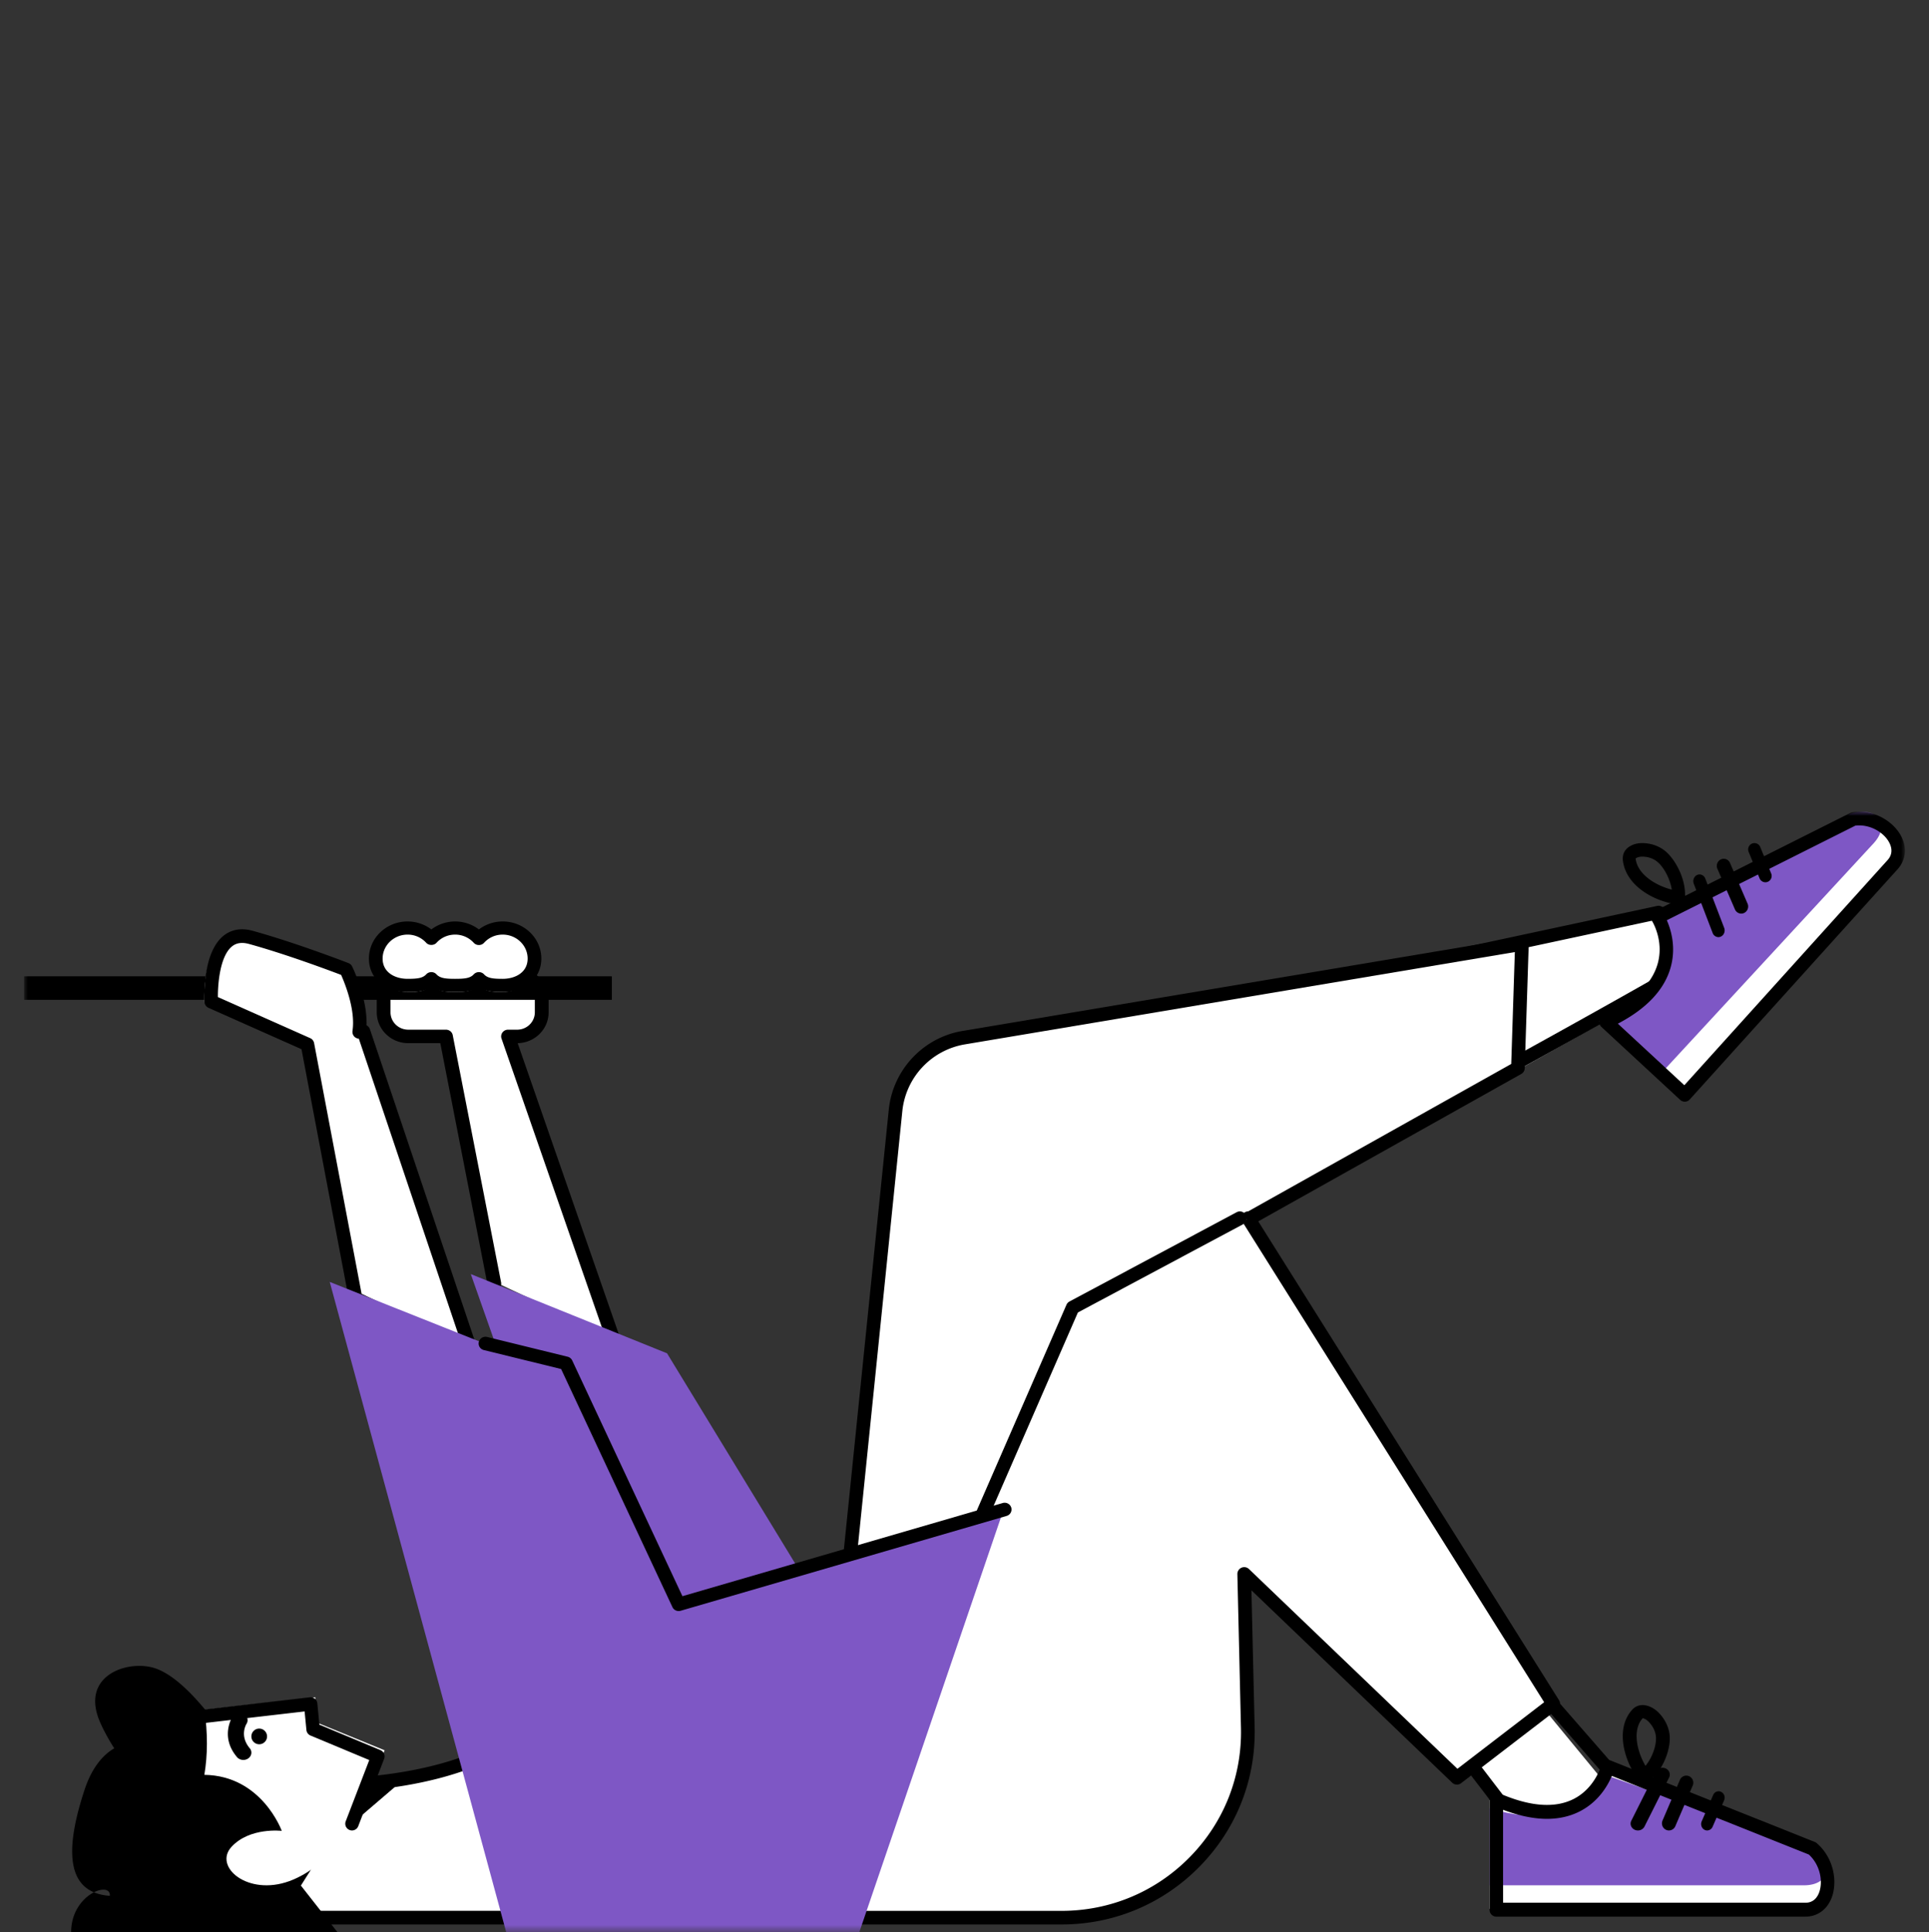 <?xml version="1.0" encoding="UTF-8"?>
<svg xmlns="http://www.w3.org/2000/svg" xmlns:xlink="http://www.w3.org/1999/xlink" width="240" height="240.425" viewBox="0 0 240 240.425">
  <rect x="0" y="0" width="240" height="240.425" fill="#333333" stroke="none"/>
  <defs>
    <path id="ifdozimsma" d="M0 139.425h234V0H0z"></path>
  </defs>
  <g fill="none" fill-rule="evenodd">
    <path fill="none" d="M0 0h240v240H0z"></path>
    <g transform="translate(3 101)">
      <path d="M180.375 119.62c0 .143 3.217 3.855 3.217 3.855s4.739 2.234 7.817.9c3.079-1.333 4.566-4.395 4.566-4.395l-6.468-7.855-9.132 7.494zM62.077 137.475c3.727-6.13-1.213-21.406-6.698-19.303-6.837 2.622-14.556 2.875-14.556 2.875l-10.598 16.205 1.367.223h30.485z" fill="#FFF"></path>
      <path d="M32.468 136.748H61.75c2.112-4.324.376-12.935-2.617-16.545-1.08-1.302-2.138-1.759-3.142-1.359-5.9 2.34-12.347 2.85-14.085 2.948l-9.454 14.953.016.003zm29.777 1.702H32.4a.818.818 0 0 1-.137-.011l-1.339-.227a.838.838 0 0 1-.627-.494.864.864 0 0 1 .061-.806l10.376-16.41c.148-.235.4-.38.674-.39.075-.003 7.5-.286 13.977-2.855 1.696-.672 3.48-.016 5.024 1.848 1.705 2.056 3.07 5.485 3.653 9.172.624 3.952.223 7.508-1.1 9.76a.834.834 0 0 1-.717.413z" fill="#000"></path>
      <path d="M10.665 134.885c.148-1.907-4.815-.21-4.815 4.54H39l-5.74-7.318s-2.776-16.57-8.129-16.819c0 0-4.796-7.617-9.105-8.798-3.406-.933-9.247 1.123-6.45 7.069a24.419 24.419 0 0 0 1.64 2.972c-1.397.798-2.792 2.412-3.694 5.153-2.234 6.791-2.698 12.784 3.143 13.201" fill="#000"></path>
      <path d="M73.125 65.325 60.199 27.233h1.122a3.037 3.037 0 0 0 3.033-3.042v-1.65a3.037 3.037 0 0 0-3.033-3.041H47.883a3.038 3.038 0 0 0-3.033 3.042v1.65a3.038 3.038 0 0 0 3.033 3.04h4.658l5.97 31.248" fill="#FFF"></path>
      <path d="M73.243 66.3a.857.857 0 0 1-.811-.569L59.398 28.224a.825.825 0 0 1 .114-.759c.161-.22.42-.35.697-.35h1.132c1.213 0 2.201-.968 2.201-2.157v-1.624c0-1.189-.988-2.156-2.201-2.156H47.79c-1.215 0-2.203.967-2.203 2.156v1.624c0 1.19.988 2.156 2.202 2.156h4.698c.41 0 .763.286.841.681l6.018 30.767a.84.84 0 0 1-.68.982.856.856 0 0 1-1.003-.666L51.78 28.792H47.79c-2.16 0-3.915-1.72-3.915-3.834v-1.624c0-2.114 1.756-3.834 3.915-3.834h13.55c2.16 0 3.916 1.72 3.916 3.834v1.624c0 2.093-1.722 3.8-3.85 3.834L74.053 65.19a.835.835 0 0 1-.535 1.065.87.87 0 0 1-.276.045" fill="#000"></path>
      <mask id="jm2hw9dhkb" fill="#fff">
        <use xlink:href="#ifdozimsma"></use>
      </mask>
      <path fill="#000" mask="url(#jm2hw9dhkb)" d="M0 23.4h73.125v-2.925H0z"></path>
      <path d="m41.797 27.396-.548.059c.523-3.402-1.668-7.722-1.668-7.722s-6.555-2.484-12.101-3.973c-5.547-1.49-5.043 7.946-5.043 7.946l12.235 5.302 6.12 31.467 14.783 6.8-1.03-2.982-12.748-36.897z" fill="#FFF" mask="url(#jm2hw9dhkb)"></path>
      <path d="m41.989 59.979 12.289 5.805-12.634-37.549a.837.837 0 0 1-.56-.26.855.855 0 0 1-.226-.717c.394-2.625-.972-5.963-1.417-6.959-1.353-.516-6.8-2.563-11.445-3.845-.888-.245-1.587-.145-2.14.306-1.471 1.198-1.758 4.575-1.748 6.297l11.486 5.111a.849.849 0 0 1 .487.619l5.908 31.192zm13.72 8.271a.83.83 0 0 1-.356-.08l-14.465-6.833a.85.85 0 0 1-.47-.611l-5.906-31.18-11.569-5.149a.85.85 0 0 1-.501-.734c-.032-.619-.24-6.109 2.358-8.227.68-.554 1.863-1.112 3.638-.623 5.406 1.491 11.858 3.994 11.922 4.02a.846.846 0 0 1 .45.413c.085.171 1.903 3.898 1.795 7.321a.847.847 0 0 1 .418.486l13.482 40.072a.858.858 0 0 1-.235.908.836.836 0 0 1-.561.217z" fill="#000" mask="url(#jm2hw9dhkb)"></path>
      <path d="M184.039 33.15s27.493-15.318 27.536-15.925c.042-.607-7.545-4.55-7.545-4.55l-26.58 5.78 6.589 14.695z" fill="#FFF" mask="url(#jm2hw9dhkb)"></path>
      <path d="m178.506 18.714 5.652 12.436c9.177-5.051 22.07-12.248 25.26-14.28-1.187-.781-3.81-2.23-6.192-3.46l-24.72 5.304zm5.261 14.436a.841.841 0 0 1-.766-.49l-6.452-14.2a.826.826 0 0 1 .016-.717.838.838 0 0 1 .572-.44l26.03-5.584c.189-.041.39-.015.563.074 7.92 4.062 7.88 4.612 7.839 5.195-.044.624-.057.813-13.922 8.58-6.662 3.732-13.406 7.44-13.473 7.477a.843.843 0 0 1-.407.105z" fill="#000" mask="url(#jm2hw9dhkb)"></path>
      <path d="m102.375 97.5 6.158-60.294a10.18 10.18 0 0 1 8.439-9.007l69.253-11.624-.496 15.39-49.616 27.803-12.403 28.795-21.335 8.937z" fill="#FFF" mask="url(#jm2hw9dhkb)"></path>
      <path d="m185.47 17.458-68.44 11.489a9.385 9.385 0 0 0-7.762 8.283l-6.031 59.061 19.767-8.28 12.305-28.57a.85.85 0 0 1 .365-.405l49.348-27.655.449-13.923zm-83.222 81.017a.847.847 0 0 1-.843-.935l6.175-60.482c.505-4.94 4.275-8.964 9.169-9.786l69.462-11.66a.848.848 0 0 1 .989.865l-.498 15.438a.85.85 0 0 1-.433.713l-49.515 27.749-12.328 28.62a.848.848 0 0 1-.451.448l-21.4 8.964a.851.851 0 0 1-.327.066z" fill="#000" mask="url(#jm2hw9dhkb)"></path>
      <path d="M97.5 137.475h31.597c12.988 0 23.43-10.643 23.129-23.572l-.446-19.072 26.393 25.29 11.952-9.174L152.278 50.7l-21.413 11.405-33.365 75.37z" fill="#FFF" mask="url(#jm2hw9dhkb)"></path>
      <path d="M129.057 138.45h-31.68a.85.85 0 0 1-.852-.848.85.85 0 0 1 .851-.847h31.681c6.068 0 11.744-2.38 15.984-6.703 4.24-4.322 6.497-10.03 6.356-16.07l-.447-19.129a.853.853 0 0 1 1.441-.63l25.936 24.856 10.791-8.285-37.539-59.771a.846.846 0 0 1 .27-1.169.853.853 0 0 1 1.174.27l37.947 60.423a.846.846 0 0 1-.201 1.12l-11.984 9.201a.854.854 0 0 1-1.11-.06L152.7 96.871l.399 17.07c.151 6.501-2.278 12.643-6.84 17.294-4.563 4.652-10.672 7.214-17.202 7.214" fill="#000" mask="url(#jm2hw9dhkb)"></path>
      <path fill="#FFF" mask="url(#jm2hw9dhkb)" d="m152.1 50.7-21.077 11.08L97.5 137.475"></path>
      <path d="M97.366 138.45a.837.837 0 0 1-.339-.072.855.855 0 0 1-.43-1.123l33.088-75.91a.845.845 0 0 1 .377-.41l20.803-11.111a.837.837 0 0 1 1.137.355c.218.416.06.93-.351 1.15l-20.544 10.974-32.97 75.639a.84.84 0 0 1-.77.508" fill="#000" mask="url(#jm2hw9dhkb)"></path>
      <path fill="#7E57C5" mask="url(#jm2hw9dhkb)" d="M103.907 139.425H59.986L38.025 58.5l24.955 9.93 18.467 30.284L121.875 86.8z"></path>
      <path fill="#7E57C5" mask="url(#jm2hw9dhkb)" d="M71.023 101.4 55.575 57.525l24.418 9.86 20.432 33.522z"></path>
      <path d="M81.438 99.45a.855.855 0 0 1-.776-.488l-13.85-29.625-9.616-2.36a.837.837 0 0 1-.62-1.017.854.854 0 0 1 1.035-.61l10.014 2.458a.85.85 0 0 1 .568.464l13.712 29.33 39.85-11.593a.856.856 0 0 1 1.06.565.835.835 0 0 1-.576 1.042l-40.559 11.8a.865.865 0 0 1-.242.034M42.598 120.023s2.076.08 5.177-.098l-6.825 5.85 1.648-5.752z" fill="#000" mask="url(#jm2hw9dhkb)"></path>
      <path d="M32.997 133.055c-5.173 1.888-9.47-1.79-7.198-4.262 2.273-2.473 6.256-1.991 6.256-1.991s-2.47-6.874-9.63-6.972c.413-2.442.433-5.198.008-8.09l13.787-1.565.313 3.195 8.317 3.404-3.323 8.485s-3.357 5.909-8.53 7.796" fill="#FFF" mask="url(#jm2hw9dhkb)"></path>
      <path d="M40.793 126.75a.838.838 0 0 1-.78-1.138l2.93-7.622-7.31-3.05a.834.834 0 0 1-.51-.691l-.223-2.308-12.519 1.449a.836.836 0 0 1-.192-1.663l13.364-1.547a.832.832 0 0 1 .928.751l.256 2.658 7.599 3.17c.417.173.62.65.458 1.073l-3.22 8.381a.836.836 0 0 1-.78.537" fill="#000" mask="url(#jm2hw9dhkb)"></path>
      <path d="M27.277 117.975c-.3 0-.597-.122-.794-.356-2.14-2.537-.604-4.95-.538-5.05.281-.43.895-.572 1.368-.317.472.254.63.805.354 1.234-.047.076-.893 1.497.403 3.033.335.397.251.966-.188 1.27a1.06 1.06 0 0 1-.605.186M29.25 116.025a.975.975 0 1 0 0-1.95.975.975 0 0 0 0 1.95" fill="#000" mask="url(#jm2hw9dhkb)"></path>
      <path d="M59.466 14.625c-1.168 0-2.204.555-2.92 1.418-.717-.863-1.753-1.418-2.92-1.418-1.169 0-2.205.555-2.922 1.418-.716-.863-1.752-1.418-2.92-1.418-2.159 0-3.909 1.86-3.909 4.152 0 2.293 1.75 3.648 3.909 3.648 1.168 0 2.204-.051 2.92-.914.717.863 1.753.914 2.921.914s2.204-.05 2.92-.914c.717.863 1.753.914 2.921.914 2.159 0 3.909-1.355 3.909-3.648s-1.75-4.152-3.909-4.152" fill="#FFF" mask="url(#jm2hw9dhkb)"></path>
      <path d="M56.583 19.952c.244 0 .477.101.639.277.437.476 1.095.56 2.318.56 1.546 0 3.106-.78 3.106-2.52 0-1.645-1.393-2.983-3.106-2.983-.89 0-1.713.362-2.318 1.02a.868.868 0 0 1-.64.278.867.867 0 0 1-.639-.278 3.116 3.116 0 0 0-2.318-1.02c-.89 0-1.714.362-2.318 1.02-.323.353-.955.353-1.278 0a3.117 3.117 0 0 0-2.319-1.02c-1.712 0-3.106 1.338-3.106 2.982 0 1.741 1.56 2.52 3.106 2.52 1.222 0 1.881-.083 2.319-.559a.867.867 0 0 1 .639-.277c.245 0 .477.101.639.277.437.476 1.095.56 2.318.56s1.881-.084 2.318-.56a.866.866 0 0 1 .64-.277m2.957 2.473c-.876 0-2.013 0-2.957-.585-.944.585-2.082.585-2.958.585-.876 0-2.014 0-2.957-.585-.944.585-2.081.585-2.958.585-2.832 0-4.81-1.71-4.81-4.157 0-2.547 2.158-4.618 4.81-4.618 1.075 0 2.115.355 2.958.993a4.903 4.903 0 0 1 5.915 0 4.905 4.905 0 0 1 2.957-.993c2.653 0 4.81 2.071 4.81 4.618 0 2.448-1.978 4.157-4.81 4.157" fill="#000" mask="url(#jm2hw9dhkb)"></path>
      <path d="M182.325 122.962V136.5h39.117c3.285 0 3.828-5.045.882-7.521l-25.882-10.029s-2.352 9.026-14.117 4.012" fill="#FFF" mask="url(#jm2hw9dhkb)"></path>
      <path d="M182.325 124v9.575h39.117c3.285 0 3.828-2.856.882-4.607l-25.338-9.043s-2.896 7.622-14.661 4.075" fill="#7E57C5" mask="url(#jm2hw9dhkb)"></path>
      <path d="M184.007 135.744h37.619c1.035 0 1.508-.72 1.722-1.326.457-1.288.151-3.34-1.296-4.671l-24.511-9.782c-.498 1.183-1.657 3.233-4.02 4.426-2.548 1.288-5.745 1.215-9.514-.214v11.567zm37.619 1.731h-38.46a.853.853 0 0 1-.841-.865V122.9c0-.29.142-.561.378-.722a.82.82 0 0 1 .793-.073c3.8 1.667 6.916 1.917 9.263.742 2.695-1.348 3.467-4.2 3.474-4.23a.863.863 0 0 1 .433-.548.82.82 0 0 1 .685-.037l25.446 10.154a.837.837 0 0 1 .238.145c2.14 1.853 2.573 4.763 1.894 6.68-.547 1.542-1.782 2.463-3.303 2.463z" fill="#000" mask="url(#jm2hw9dhkb)"></path>
      <path d="M200.782 126.75a.956.956 0 0 1-.385-.08c-.453-.2-.649-.706-.436-1.13l3.06-6.101c.213-.425.754-.607 1.207-.409.454.2.649.706.435 1.13l-3.06 6.102a.913.913 0 0 1-.821.488M204.643 126.75a.853.853 0 0 1-.347-.074.89.89 0 0 1-.448-1.163l2.163-5.057a.862.862 0 0 1 1.142-.457.89.89 0 0 1 .45 1.163l-2.164 5.057a.868.868 0 0 1-.796.531M209.398 126.75a.711.711 0 0 1-.314-.074c-.375-.186-.538-.66-.364-1.06l1.427-3.279c.175-.4.62-.573.994-.388.375.186.538.66.364 1.06l-1.427 3.279a.747.747 0 0 1-.68.462M183.44 123.825a.836.836 0 0 1-.666-.328l-3.203-4.183a.832.832 0 0 1 .158-1.168.838.838 0 0 1 1.172.156l3.202 4.183a.832.832 0 0 1-.664 1.34M197.071 119.925a.865.865 0 0 1-.653-.293l-7.067-8.101a.805.805 0 0 1 .103-1.162.875.875 0 0 1 1.203.1l7.067 8.1a.805.805 0 0 1-.103 1.162.869.869 0 0 1-.55.194" fill="#000" mask="url(#jm2hw9dhkb)"></path>
      <path d="M201.373 112.786c.008.003-.02.031-.072.093-1.155 1.373-.715 3.86.422 5.833.772-.92 1.345-2.375 1.31-3.511-.023-.705-.368-1.438-.948-2.01-.284-.282-.606-.408-.712-.405m.056 8.114a.92.92 0 0 1-.215-.026.827.827 0 0 1-.644-.803c-1.7-2.552-2.427-6.054-.608-8.216.147-.176.334-.374.609-.516.92-.476 2.043.016 2.75.714.873.863 1.392 1.992 1.427 3.099.051 1.634-.83 4.003-2.36 5.259a.882.882 0 0 1-.764.467.89.89 0 0 1-.195.022" fill="#000" mask="url(#jm2hw9dhkb)"></path>
      <path d="m195.975 26.092 9.987 9.008L232.32 6.665c2.213-2.388-1.143-6.14-4.955-5.646L202.527 13.16s5.074 7.716-6.552 12.932" fill="#FFF" mask="url(#jm2hw9dhkb)"></path>
      <path d="m196.95 25.785 7.061 6.39L230.1 3.935c2.19-2.372.447-4.67-2.81-3.712L203.722 12.48s3.69 7.178-6.772 13.305" fill="#7E57C5" mask="url(#jm2hw9dhkb)"></path>
      <path d="m198.29 26.37 8.27 7.657 25.292-28.018c.696-.77.499-1.6.21-2.16-.613-1.193-2.288-2.323-4.21-2.128L204.38 13.5c.51 1.154 1.197 3.375.46 5.924-.793 2.751-2.994 5.083-6.55 6.944m8.323 9.706a.832.832 0 0 1-.566-.222l-9.8-9.075a.854.854 0 0 1 .22-1.4c3.757-1.73 6.033-3.893 6.765-6.43.841-2.916-.677-5.337-.693-5.361a.858.858 0 0 1-.105-.686.846.846 0 0 1 .436-.537L227.238.134a.82.82 0 0 1 .263-.08c2.765-.37 5.135 1.235 6.049 3.01.734 1.429.563 2.958-.46 4.091L207.23 35.8a.835.835 0 0 1-.58.276h-.038" fill="#000" mask="url(#jm2hw9dhkb)"></path>
      <path d="M210.8 15.6a.777.777 0 0 1-.718-.517l-2.348-6.129c-.164-.426.025-.915.421-1.09.398-.177.85.027 1.013.453l2.348 6.129c.163.427-.025.915-.42 1.09a.725.725 0 0 1-.296.064M213.641 12.675a.857.857 0 0 1-.785-.526l-2.181-5.052a.898.898 0 0 1 .435-1.17.85.85 0 0 1 1.134.449l2.181 5.052a.898.898 0 0 1-.435 1.17.837.837 0 0 1-.349.077M216.644 8.775a.782.782 0 0 1-.721-.485l-1.363-3.296a.793.793 0 0 1 .42-1.033.778.778 0 0 1 1.022.425l1.363 3.296a.793.793 0 0 1-.42 1.032.777.777 0 0 1-.3.061M200.497 5.822c.006 0 .01.039.02.119.265 1.792 2.339 3.202 4.481 3.75-.178-1.2-.868-2.627-1.712-3.391-.524-.475-1.27-.737-2.049-.712-.38.01-.675.154-.74.234m5.306 5.878a.781.781 0 0 1-.55-.228c-2.914-.541-5.903-2.45-6.32-5.272a2.075 2.075 0 0 1 .012-.8c.234-.998 1.298-1.472 2.249-1.498 1.17-.03 2.316.374 3.138 1.119 1.214 1.1 2.37 3.386 2.313 5.37a.912.912 0 0 1-.144.877.814.814 0 0 1-.263.296.767.767 0 0 1-.435.136" fill="#000" mask="url(#jm2hw9dhkb)"></path>
    </g>
  </g>
</svg>
